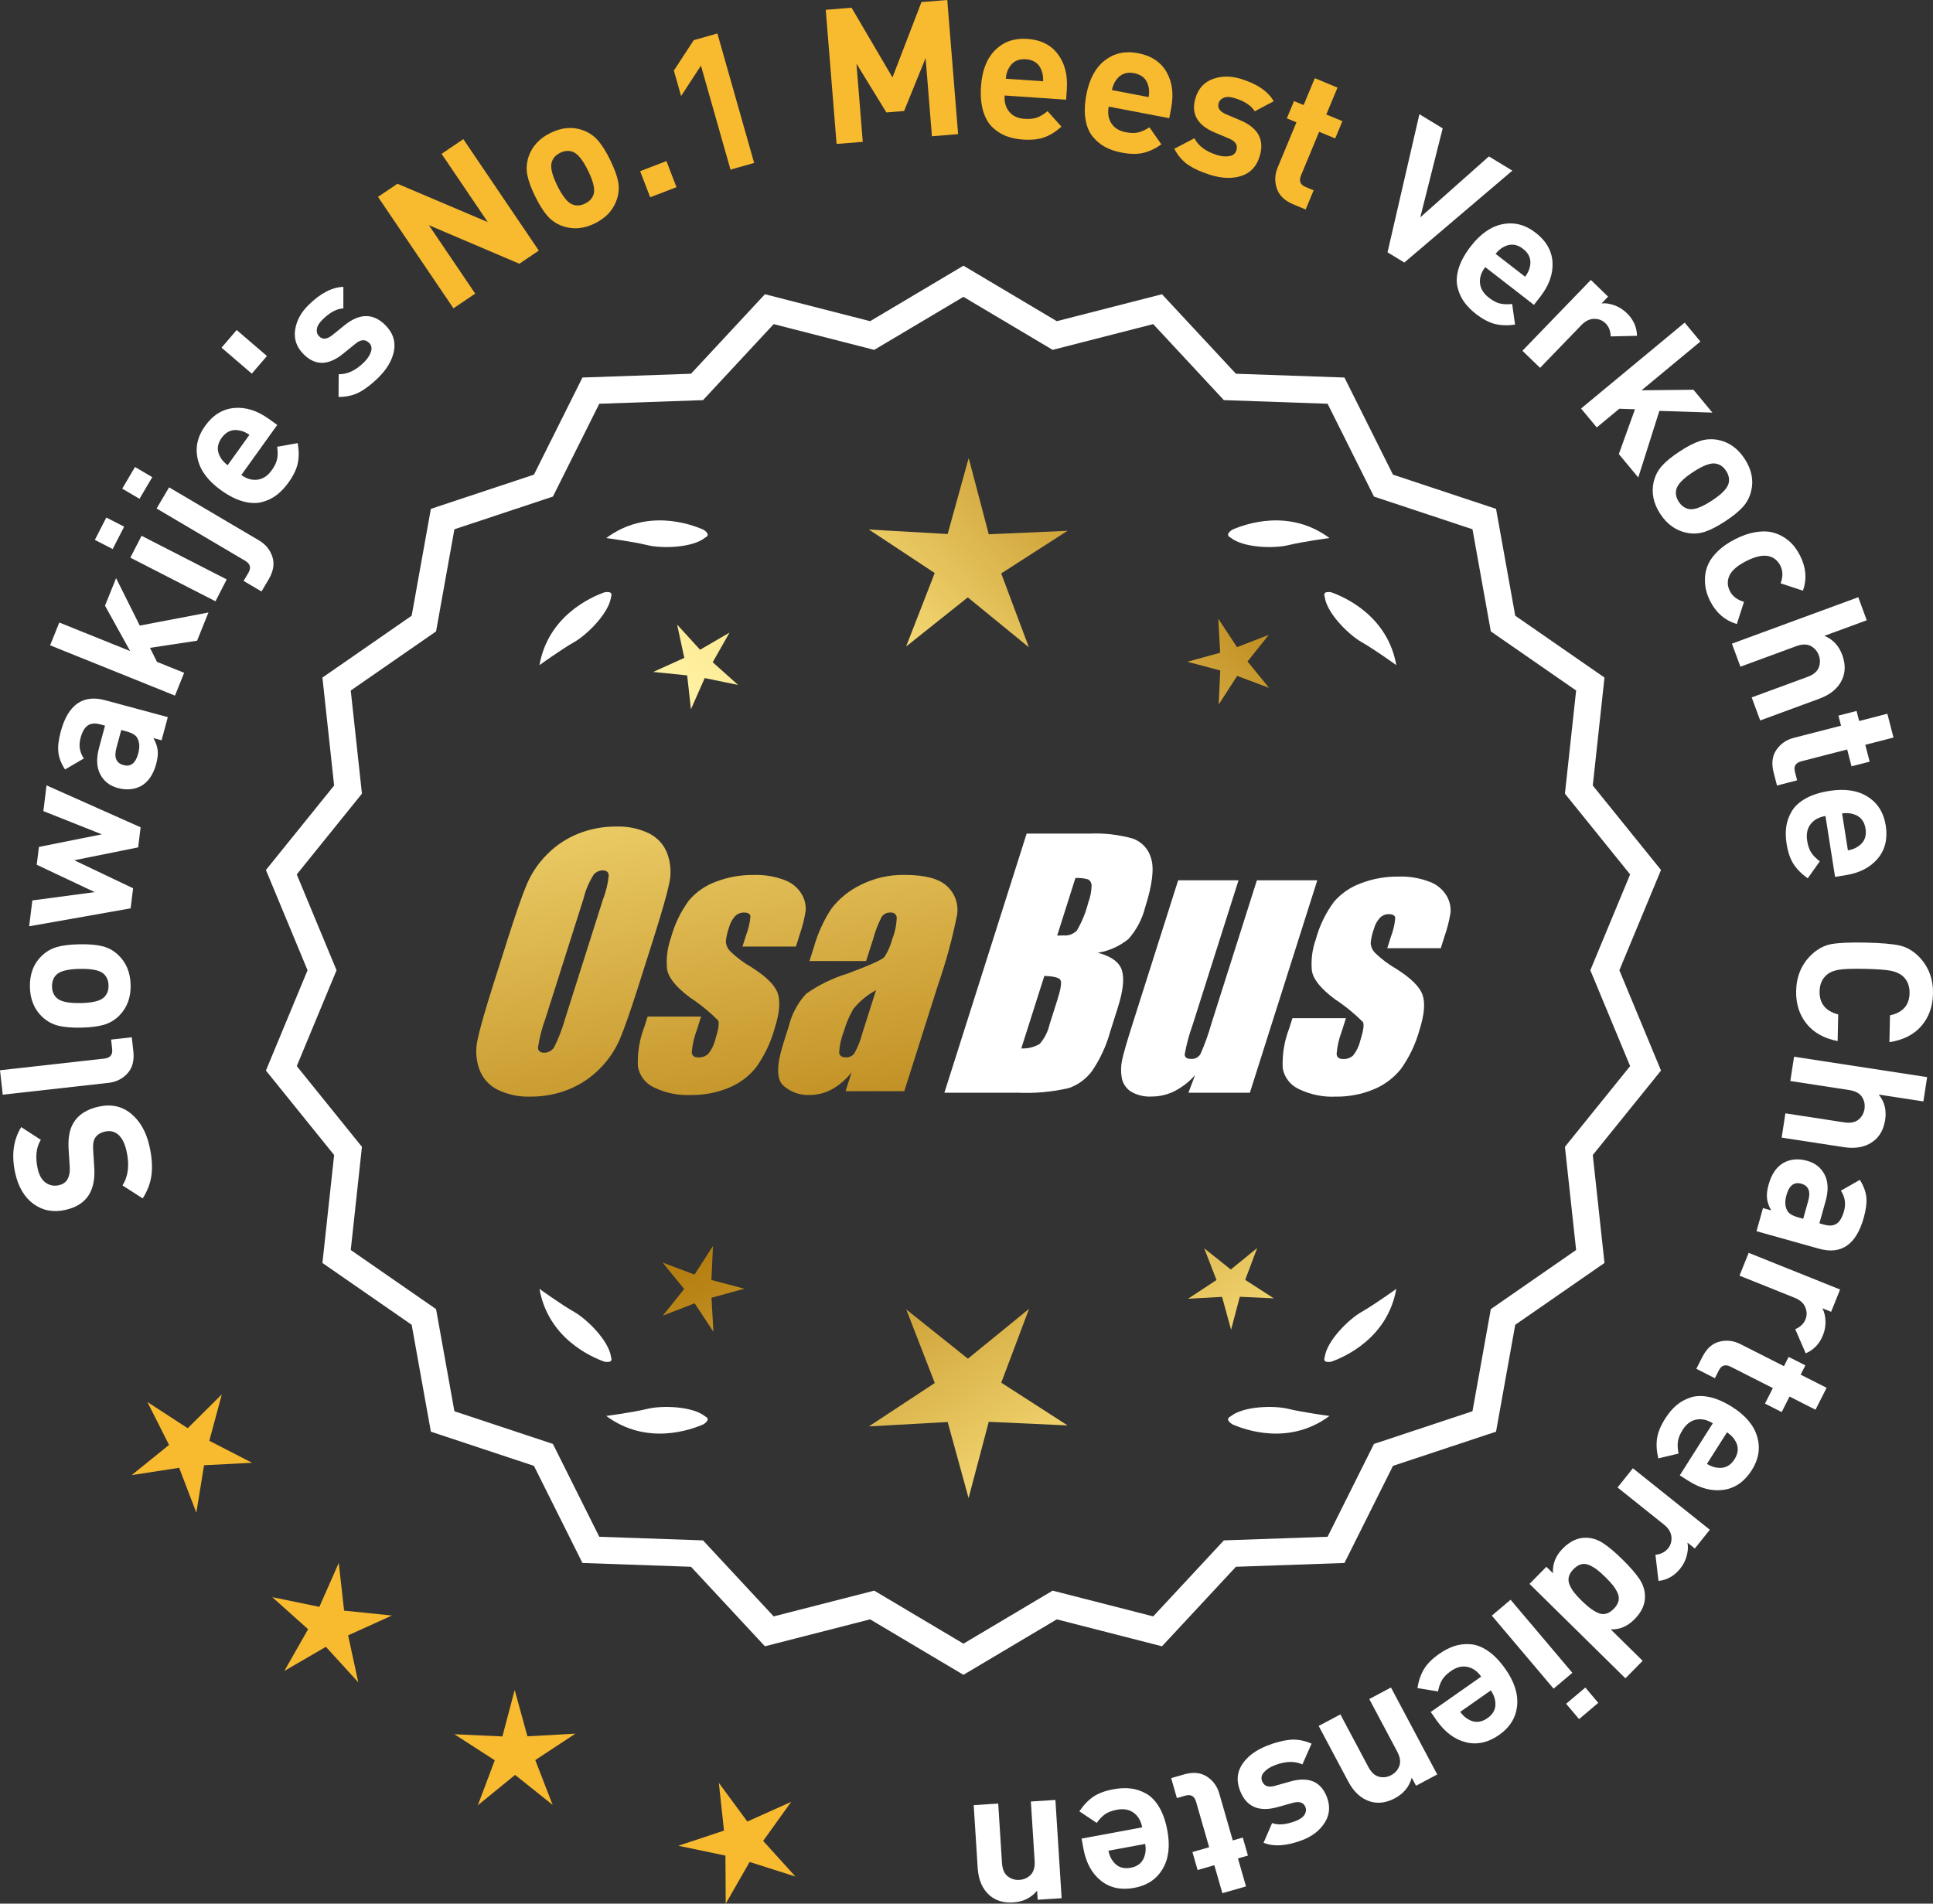 <?xml version="1.0" encoding="UTF-8"?>
<svg id="Layer_2" data-name="Layer 2" xmlns="http://www.w3.org/2000/svg" xmlns:xlink="http://www.w3.org/1999/xlink" viewBox="0 0 173.81 171.207">
  <rect x="0" y="0" width="173.81" height="171.207" fill="#333333" stroke="none"/>
  <defs>
    <style>
      .cls-1 {
        fill: url(#linear-gradient-8);
      }

      .cls-2 {
        fill: url(#linear-gradient-7);
      }

      .cls-3 {
        fill: url(#linear-gradient-5);
      }

      .cls-4 {
        fill: url(#linear-gradient-6);
      }

      .cls-5 {
        fill: url(#linear-gradient-9);
      }

      .cls-6 {
        fill: url(#linear-gradient-4);
      }

      .cls-7 {
        fill: url(#linear-gradient-3);
      }

      .cls-8 {
        fill: url(#linear-gradient-2);
      }

      .cls-9 {
        fill: url(#linear-gradient);
      }

      .cls-10 {
        fill: #f8ba2f;
      }

      .cls-11 {
        fill: #fff;
      }
    </style>
    <linearGradient id="linear-gradient" x1="112.983" y1="196.887" x2="61.558" y2="114.367" gradientUnits="userSpaceOnUse">
      <stop offset="0" stop-color="#f9df7b"/>
      <stop offset=".279" stop-color="#b57e10"/>
      <stop offset=".323" stop-color="#c89d38"/>
      <stop offset=".417" stop-color="#efda86"/>
      <stop offset=".46" stop-color="#fff3a6"/>
      <stop offset=".642" stop-color="#f9df7b"/>
      <stop offset="1" stop-color="#b57e10"/>
    </linearGradient>
    <linearGradient id="linear-gradient-2" x1="126.231" y1="188.631" x2="74.806" y2="106.112" xlink:href="#linear-gradient"/>
    <linearGradient id="linear-gradient-3" x1="147.758" y1="175.216" x2="96.333" y2="92.696" xlink:href="#linear-gradient"/>
    <linearGradient id="linear-gradient-4" x1="47.546" y1="64.836" x2="79.238" y2="235.855" gradientUnits="userSpaceOnUse">
      <stop offset="0" stop-color="#f9df7b"/>
      <stop offset=".279" stop-color="#b57e10"/>
      <stop offset=".284" stop-color="#e5c25b"/>
      <stop offset=".286" stop-color="#f9df7b"/>
      <stop offset=".46" stop-color="#fff3a6"/>
      <stop offset=".642" stop-color="#f9df7b"/>
      <stop offset="1" stop-color="#b57e10"/>
    </linearGradient>
    <linearGradient id="linear-gradient-5" x1="60.054" y1="62.519" x2="91.746" y2="233.537" xlink:href="#linear-gradient-4"/>
    <linearGradient id="linear-gradient-6" x1="72.679" y1="60.179" x2="104.371" y2="231.197" xlink:href="#linear-gradient-4"/>
    <linearGradient id="linear-gradient-7" x1="51.993" y1="114.238" x2="117.769" y2="53.245" xlink:href="#linear-gradient"/>
    <linearGradient id="linear-gradient-8" x1="29.774" y1="90.276" x2="95.55" y2="29.283" xlink:href="#linear-gradient"/>
    <linearGradient id="linear-gradient-9" x1="36.829" y1="97.885" x2="102.606" y2="36.892" xlink:href="#linear-gradient"/>
  </defs>
  <g id="Layer_1-2" data-name="Layer 1">
    <g>
      <g>
        <polygon class="cls-10" points="19.945 125.405 16.876 128.447 13.254 126.09 15.199 129.949 11.838 132.665 16.109 132.008 17.654 136.044 18.348 131.779 22.664 131.556 18.822 129.578 19.945 125.405"/>
        <polygon class="cls-10" points="30.941 144.854 30.461 140.56 28.715 144.513 24.483 143.642 27.703 146.524 25.567 150.28 29.303 148.108 32.215 151.3 31.303 147.076 35.239 145.293 30.941 144.854"/>
        <polygon class="cls-10" points="47.425 156.157 46.279 151.99 45.174 156.168 40.857 155.97 44.488 158.312 42.966 162.357 46.316 159.627 49.692 162.324 48.131 158.295 51.74 155.917 47.425 156.157"/>
        <polygon class="cls-10" points="68.622 165.564 71.14 162.052 67.198 163.821 64.635 160.341 65.1 164.638 60.998 165.999 65.228 166.885 65.256 171.207 67.405 167.458 71.523 168.767 68.622 165.564"/>
      </g>
      <g>
        <path class="cls-11" d="M86.631,150.266l-8.345-4.961-9.405,2.409-6.61-7.111-9.703-.338-4.338-8.685-9.214-3.058-1.716-9.556-7.98-5.53,1.046-9.652-6.098-7.554,3.723-8.967-3.723-8.967,6.098-7.554-1.046-9.652,7.98-5.53,1.716-9.556,9.214-3.058,4.338-8.685,9.703-.338,6.61-7.111,9.405,2.409,8.345-4.961,8.345,4.961,9.405-2.409,6.61,7.111,9.703.338,4.338,8.685,9.214,3.058,1.716,9.556,7.98,5.53-1.046,9.652,6.098,7.554-3.723,8.967,3.723,8.967-6.098,7.554,1.046,9.652-7.98,5.53-1.716,9.556-9.214,3.058-4.338,8.685-9.703.338-6.61,7.111-9.405-2.409-8.345,4.961ZM78.561,143.39l8.07,4.797,8.07-4.797,9.095,2.329,6.392-6.877,9.383-.327,4.195-8.399,8.91-2.957,1.659-9.241,7.716-5.348-1.011-9.334,5.897-7.305-3.6-8.671,3.6-8.671-5.897-7.305,1.011-9.334-7.716-5.348-1.659-9.241-8.91-2.957-4.195-8.399-9.383-.327-6.392-6.877-9.095,2.329-8.07-4.797-8.07,4.797-9.095-2.329-6.392,6.877-9.383.327-4.195,8.399-8.91,2.957-1.659,9.241-7.716,5.348,1.011,9.334-5.897,7.305,3.6,8.671-3.6,8.671,5.897,7.305-1.011,9.334,7.716,5.348,1.659,9.241,8.91,2.957,4.195,8.399,9.383.327,6.392,6.877,9.095-2.329Z"/>
        <path class="cls-11" d="M86.631,150.627l-.159-.094-8.234-4.896-9.459,2.423-6.647-7.151-9.759-.341-4.363-8.735-9.268-3.075-1.726-9.611-8.025-5.562,1.052-9.707-6.133-7.598,3.744-9.019-3.744-9.018,6.133-7.598-1.052-9.708,8.025-5.562,1.726-9.611,9.268-3.076,4.363-8.735,9.759-.34,6.647-7.151,9.459,2.423,8.394-4.99.159.094,8.233,4.896,9.459-2.423,6.648,7.151,9.758.34,4.364,8.735,9.267,3.076,1.726,9.611,8.025,5.562-1.052,9.708,6.134,7.598-3.744,9.018,3.744,9.019-6.134,7.598,1.052,9.707-8.025,5.562-1.726,9.611-9.267,3.075-4.364,8.735-9.758.341-6.648,7.151-9.459-2.423-8.393,4.989ZM78.333,144.972l.111.065,8.187,4.867,8.297-4.933,9.352,2.396,6.572-7.071.129-.004,9.518-.333,4.313-8.636.123-.04,9.038-3,1.706-9.5,7.934-5.5-1.04-9.596,6.063-7.512-3.701-8.915,3.701-8.914-6.063-7.512,1.04-9.597-7.934-5.499-1.706-9.5-9.161-3.041-4.313-8.636-9.646-.336-6.572-7.071-9.352,2.396-.111-.065-8.186-4.868-8.298,4.934-9.352-2.396-6.571,7.071-.129.004-9.519.332-4.312,8.636-.123.04-9.039,3.001-1.706,9.5-7.934,5.499,1.04,9.597-6.062,7.512,3.701,8.914-3.701,8.915,6.062,7.512-1.04,9.596,7.934,5.5,1.706,9.5,9.162,3.04,4.312,8.636,9.647.337,6.571,7.071,9.352-2.396ZM86.631,148.548l-8.118-4.825-9.148,2.343-6.43-6.916-9.438-.329-4.221-8.449-8.963-2.975-1.669-9.296-7.763-5.38,1.018-9.39-5.932-7.348,3.621-8.723-3.621-8.723,5.932-7.348-1.018-9.39,7.763-5.379,1.669-9.296,8.963-2.976,4.221-8.448,9.438-.329,6.43-6.917,9.148,2.344,8.118-4.826,8.118,4.826,9.148-2.344,6.43,6.917,9.438.329,4.221,8.448,8.964,2.976,1.669,9.296,7.762,5.379-1.018,9.39,5.933,7.348-3.621,8.723,3.621,8.723-5.933,7.348,1.018,9.39-7.762,5.38-1.669,9.296-8.964,2.975-4.221,8.449-9.438.329-6.43,6.916-9.148-2.343-8.118,4.825ZM78.608,143.057l.111.065,7.911,4.703,8.022-4.769,9.041,2.315,6.354-6.836.129-.004,9.197-.321,4.17-8.35.123-.04,8.735-2.899,1.649-9.185,7.67-5.317-1.006-9.278,5.862-7.262-3.578-8.619,3.578-8.619-5.862-7.262,1.006-9.278-7.67-5.316-1.649-9.185-8.858-2.94-4.17-8.349-9.326-.325-6.354-6.837-9.041,2.316-.111-.065-7.911-4.704-8.022,4.77-9.041-2.316-6.354,6.837-.129.004-9.198.321-4.17,8.349-.123.04-8.734,2.9-1.649,9.185-7.671,5.316,1.006,9.278-5.861,7.262,3.578,8.619-3.578,8.619,5.861,7.262-1.006,9.278,7.671,5.317,1.649,9.185,8.857,2.939,4.17,8.35,9.327.325,6.354,6.836,9.041-2.315Z"/>
      </g>
      <g>
        <polygon class="cls-9" points="63.969 115.117 64.109 112.056 62.449 114.631 59.581 113.551 61.517 115.927 59.604 118.32 62.461 117.213 64.147 119.772 63.977 116.713 66.931 115.9 63.969 115.117"/>
        <polygon class="cls-8" points="92.53 117.712 87.031 122.194 81.489 117.766 84.052 124.381 78.128 128.283 85.211 127.89 87.092 134.73 88.907 127.872 95.993 128.196 90.031 124.352 92.53 117.712"/>
        <polygon class="cls-7" points="111.965 115.106 113.045 112.239 110.669 114.175 108.276 112.262 109.383 115.119 106.824 116.805 109.883 116.635 110.696 119.589 111.48 116.627 114.54 116.767 111.965 115.106"/>
      </g>
      <g>
        <path class="cls-11" d="M110.639,127.391c-.114.057-.184.124-.207.201-.001.001-.002.002-.003.003.001 0.0.001 0.0.002.001-.036.131.066.291.35.488,1.179.524,5.149,1.947,8.764-.74,0,0-2.348-.308-3.726-.643-1.249-.304-4.027-.256-5.179.691Z"/>
        <path class="cls-11" d="M119.099,122.353c0.0.001-0.0.003,0,.004.001-0.0.001-0.0.002-.001.063.12.248.166.589.115,1.217-.428,5.08-2.121,5.862-6.557,0,0-1.918,1.389-3.15,2.091-1.117.637-3.103,2.579-3.29,4.059-.043.12-.049.217-.013.288Z"/>
      </g>
      <g>
        <path class="cls-11" d="M63.419,127.391c.114.057.184.124.207.201.001.001.002.002.003.003-.001 0-.001 0-.002.001.036.131-.066.291-.35.488-1.179.524-5.149,1.947-8.764-.74,0,0,2.348-.308,3.726-.643,1.249-.304,4.027-.256,5.179.691Z"/>
        <path class="cls-11" d="M54.96,122.353c-0.0.001 0.0.003,0,.004-.001-0-.001-0-.002-.001-.063.12-.248.166-.589.115-1.217-.428-5.08-2.121-5.862-6.557,0,0,1.918,1.389,3.15,2.091,1.117.637,3.103,2.579,3.29,4.059.043.12.049.217.013.288Z"/>
      </g>
      <g>
        <path class="cls-11" d="M63.419,48.343c.114-.057.184-.124.207-.201.001-.001.002-.002.003-.003-.001-0-.001-0-.002-.001.036-.131-.066-.291-.35-.488-1.179-.524-5.149-1.947-8.764.74,0,0,2.348.308,3.726.643,1.249.304,4.027.256,5.179-.691Z"/>
        <path class="cls-11" d="M54.96,53.382c-0-.001 0-.003,0-.004-.001 0-.001 0-.002.001-.063-.12-.248-.166-.589-.115-1.217.428-5.08,2.121-5.862,6.557,0,0,1.918-1.389,3.15-2.091,1.117-.637,3.103-2.579,3.29-4.059.043-.12.049-.217.013-.288Z"/>
      </g>
      <g>
        <path class="cls-11" d="M110.639,48.343c-.114-.057-.184-.124-.207-.201-.001-.001-.002-.002-.003-.003.001-0.0.001-0.0.002-.001-.036-.131.066-.291.35-.488,1.179-.524,5.149-1.947,8.764.74,0,0-2.348.308-3.726.643-1.249.304-4.027.256-5.179-.691Z"/>
        <path class="cls-11" d="M119.099,53.382c0-.001-0-.003,0-.004.001 0.0.001 0.0.002.001.063-.12.248-.166.589-.115,1.217.428,5.08,2.121,5.862,6.557,0,0-1.918-1.389-3.15-2.091-1.117-.637-3.103-2.579-3.29-4.059-.043-.12-.049-.217-.013-.288Z"/>
      </g>
      <g id="Group_4" data-name="Group 4">
        <g id="Group_1" data-name="Group 1">
          <path id="Path_1" data-name="Path 1" class="cls-6" d="M57.472,88.474c-.743,2.341-1.321,3.999-1.734,4.975-.429.998-1.045,1.904-1.814,2.67-.793.803-1.741,1.435-2.787,1.858-1.09.438-2.256.658-3.431.648-1.017.039-2.027-.171-2.945-.611-.769-.376-1.363-1.035-1.657-1.839-.308-.854-.365-1.778-.165-2.663.198-.958.677-2.638,1.438-5.039l1.265-3.987c.743-2.341,1.321-3.999,1.734-4.975.429-.998,1.045-1.904,1.814-2.67.793-.803,1.741-1.435,2.787-1.858,1.091-.437,2.256-.656,3.431-.646,1.017-.039,2.027.171,2.945.611.768.377,1.362,1.036,1.657,1.84.308.854.365,1.778.165,2.663-.198.958-.677,2.637-1.438,5.037l-1.266,3.986ZM54.246,80.816c.255-.669.42-1.369.49-2.082-.014-.303-.197-.454-.548-.454-.305.003-.593.136-.794.366-.426.665-.737,1.397-.922,2.166l-3.456,10.883c-.3.811-.515,1.65-.64,2.506,0,.319.194.476.565.476.383-.001.734-.212.915-.548.408-.836.739-1.708.988-2.604l3.398-10.71.003.003Z"/>
          <path id="Path_2" data-name="Path 2" class="cls-3" d="M71.569,85.132h-4.81l.329-1.035c.208-.538.339-1.102.391-1.676-.018-.234-.216-.351-.592-.351-.295-.003-.578.115-.785.325-.254.277-.438.611-.538.973-.15.416-.25.849-.298,1.289.015.339.158.661.399.9.569.552,1.206,1.031,1.894,1.425,1.317.827,2.106,1.604,2.367,2.33.259.728.172,1.789-.271,3.182-.35,1.263-.919,2.454-1.683,3.518-.654.81-1.504,1.439-2.469,1.829-1.077.439-2.23.656-3.393.64-1.148.051-2.29-.186-3.322-.691-.755-.353-1.289-1.052-1.43-1.873-.055-1.217.143-2.433.582-3.57l.293-.922h4.808l-.384,1.21c-.246.642-.398,1.316-.454,2.001.022.307.216.461.574.461.33.02.655-.092.903-.311.308-.381.527-.826.64-1.302.289-.911.373-1.482.251-1.712-.764-.766-1.605-1.451-2.509-2.045-1.291-.958-1.987-1.829-2.088-2.612-.083-.943.039-1.893.359-2.784.329-1.218.883-2.363,1.634-3.376.659-.761,1.503-1.338,2.45-1.676,1.062-.401,2.19-.6,3.325-.589.978-.037,1.953.127,2.864.483.631.24,1.16.689,1.498,1.273.258.444.376.955.34,1.467-.114.719-.291,1.427-.53,2.114l-.348,1.111v-.008Z"/>
          <path id="Path_3" data-name="Path 3" class="cls-4" d="M77.88,86.431h-5.095l.406-1.28c.343-1.213.869-2.366,1.559-3.42.686-.899,1.573-1.626,2.59-2.122,1.245-.636,2.629-.953,4.027-.922,1.836,0,3.11.347,3.822,1.042.696.657,1.021,1.616.867,2.561-.422,2.122-.99,4.212-1.701,6.255l-3.043,9.588h-5.279l.542-1.701c-.481.626-1.083,1.149-1.771,1.536-.626.339-1.326.515-2.038.512-.862.033-1.703-.275-2.341-.856-.611-.57-.611-1.82,0-3.75l.498-1.571c.264-1.09.8-2.096,1.558-2.923,1.131-.798,2.383-1.411,3.707-1.814,2.019-.75,3.134-1.252,3.343-1.508.313-.488.546-1.023.691-1.584.247-.621.386-1.28.41-1.948-.017-.269-.248-.473-.517-.457-.011.001-.021.002-.032.003-.317-.024-.622.121-.805.381-.322.631-.577,1.295-.761,1.979l-.638,1.997ZM78.771,89.05c-.793.427-1.493,1.009-2.056,1.712-.356.627-.637,1.293-.838,1.986-.24.612-.383,1.257-.424,1.913.033.285.223.432.582.432.297.022.586-.104.772-.337.316-.559.557-1.156.717-1.778l1.247-3.928Z"/>
        </g>
        <g id="Group_3" data-name="Group 3">
          <path id="Path_7" data-name="Path 7" class="cls-11" d="M92.307,74.97h5.641c1.319-.059,2.639.092,3.91.446.817.29,1.437.967,1.654,1.807.278.907.098,2.367-.542,4.379-.264,1.057-.78,2.035-1.503,2.849-.794.644-1.742,1.07-2.751,1.236,1.207.319,1.928.841,2.162,1.576s.11,1.862-.373,3.376l-.684,2.162c-.345,1.246-.89,2.429-1.613,3.501-.526.72-1.258,1.262-2.1,1.554-1.523.352-3.088.492-4.649.417h-6.541l7.396-23.304h-.007ZM93.905,87.768l-2.073,6.522c.579.032,1.154-.108,1.654-.402.44-.507.747-1.115.893-1.771l.691-2.173c.318-.999.411-1.603.278-1.814-.132-.212-.611-.329-1.445-.359l.003-.004ZM96.7,78.96l-1.642,5.183c.245-.011.435-.014.57-.014.446.042.887-.119,1.2-.44.459-.785.804-1.631,1.024-2.513.188-.49.289-1.008.3-1.532.004-.229-.116-.442-.314-.556-.368-.102-.75-.144-1.131-.126l-.007-.002Z"/>
          <path id="Path_8" data-name="Path 8" class="cls-11" d="M118.447,79.173l-6.061,19.1h-5.523l.596-1.588c-.519.596-1.147,1.088-1.851,1.449-.638.318-1.342.484-2.056.483-.66.041-1.318-.12-1.885-.461-.422-.281-.712-.723-.801-1.222-.094-.527-.084-1.068.03-1.591.114-.552.428-1.65.951-3.288l4.09-12.884h5.428l-4.126,12.997c-.313.861-.551,1.747-.713,2.648,0,.278.183.417.56.417.344.031.676-.137.856-.432.396-.901.729-1.829.995-2.776l4.079-12.854h5.428l.003.003Z"/>
          <path id="Path_9" data-name="Path 9" class="cls-11" d="M129.548,85.278h-4.81l.329-1.035c.208-.538.339-1.102.391-1.676-.018-.234-.216-.351-.592-.351-.295-.003-.578.115-.784.325-.254.277-.438.611-.538.973-.15.416-.249.848-.297,1.287.015.339.158.661.399.9.569.553,1.205,1.032,1.893,1.426,1.317.827,2.106,1.604,2.367,2.33.259.728.172,1.789-.271,3.182-.35,1.263-.919,2.454-1.683,3.518-.654.809-1.504,1.439-2.469,1.829-1.077.439-2.23.656-3.393.64-1.148.051-2.29-.186-3.322-.691-.755-.353-1.289-1.052-1.43-1.873-.055-1.217.143-2.433.582-3.57l.293-.922h4.81l-.384,1.211c-.246.642-.398,1.316-.454,2.001.022.307.216.461.574.461.33.02.655-.092.903-.311.308-.381.527-.826.64-1.302.289-.911.373-1.482.251-1.712-.764-.766-1.605-1.451-2.509-2.045-1.291-.958-1.987-1.829-2.088-2.612-.083-.943.039-1.893.359-2.784.329-1.218.883-2.363,1.634-3.376.659-.761,1.503-1.338,2.45-1.676,1.062-.401,2.19-.6,3.325-.589.978-.037,1.953.127,2.864.483.632.239,1.163.689,1.503,1.273.258.444.376.955.34,1.467-.114.719-.291,1.427-.53,2.114l-.351,1.108-.004-.005Z"/>
        </g>
      </g>
      <g>
        <path class="cls-11" d="M8.899,99.52c1.118-.244,2.087-.027,2.902.652.816.68,1.365,1.662,1.646,2.945.206.941.266,1.781.178,2.52-.088.739-.352,1.452-.793,2.141l-1.821-1.167c.519-.81.644-1.829.373-3.058-.15-.687-.392-1.182-.726-1.486-.333-.304-.737-.403-1.215-.299-.408.09-.709.283-.899.58-.152.254-.208.638-.164,1.15l.093,1.459c.074,1.027-.085,1.863-.479,2.506-.429.686-1.143,1.138-2.139,1.356-1.073.235-2.021.055-2.843-.543-.82-.597-1.369-1.527-1.647-2.789-.349-1.594-.168-2.968.542-4.121l1.765,1.145c-.421.673-.515,1.54-.282,2.603.129.587.368,1.004.718,1.252.351.248.742.325,1.174.23.354-.077.612-.25.773-.518.178-.306.249-.698.212-1.178l-.093-1.459c-.076-1.039.067-1.859.435-2.462.431-.732,1.195-1.22,2.29-1.46Z"/>
        <path class="cls-11" d="M11.849,93.287l.14,1.25c.095.845-.082,1.512-.529,2.001s-1.013.771-1.7.849l-9.513,1.063-.246-2.196,9.377-1.049c.531-.059.767-.348.708-.866l-.096-.844,1.859-.208Z"/>
        <path class="cls-11" d="M7.139,84.925c.851-.016,1.539.042,2.068.174.53.132.997.387,1.4.764.739.689,1.118,1.601,1.14,2.733.021,1.122-.324,2.041-1.036,2.757-.4.394-.862.665-1.387.817-.524.151-1.206.234-2.044.251-.839.016-1.521-.042-2.044-.174-.524-.132-.994-.387-1.409-.765-.738-.688-1.117-1.594-1.139-2.716-.022-1.155.323-2.08,1.036-2.774.4-.393.859-.664,1.378-.816.519-.151,1.197-.235,2.036-.251ZM7.181,87.135c-1.099.021-1.811.204-2.133.551-.256.265-.38.613-.371,1.043.007.42.145.758.41,1.013.334.334,1.052.49,2.151.47,1.111-.021,1.827-.204,2.148-.551.257-.266.381-.607.372-1.027-.008-.43-.145-.773-.41-1.029-.335-.334-1.059-.49-2.168-.469Z"/>
        <path class="cls-11" d="M4.186,70.635l8.459,3.769-.224,1.806-5.744,1.157,5.291,2.521-.223,1.805-9.124,1.614.287-2.328,5.607-.746-5.212-2.46.198-1.603,5.655-1.134-5.257-2.089.285-2.312Z"/>
        <path class="cls-11" d="M15.09,64.496l-.563,2.084-.738-.199c.217.375.345.735.387,1.082.042.346-.002.759-.132,1.24-.258.952-.706,1.612-1.345,1.979-.619.337-1.323.399-2.111.188-.722-.195-1.247-.606-1.576-1.235s-.364-1.425-.104-2.388l.535-1.986-.427-.115c-.47-.127-.846-.093-1.127.101-.281.194-.497.57-.647,1.129-.18.667-.081,1.28.295,1.84l-1.691.987c-.348-.54-.547-1.06-.6-1.562-.053-.501.018-1.113.213-1.835.654-2.429,1.989-3.372,4.003-2.829l5.63,1.52ZM11.362,65.779l-.46-.124-.438,1.625c-.227.843-.012,1.353.645,1.529.646.174,1.085-.171,1.317-1.035.151-.559.128-1.017-.068-1.375-.128-.269-.459-.476-.995-.62Z"/>
        <path class="cls-11" d="M18.743,55.085l-1.021,2.538-4.235.641.628,1.261,2.444.985-.826,2.05-11.227-4.523.826-2.05,6.369,2.566-2.259-4.081.997-2.476,2.13,4.267,6.174-1.178Z"/>
        <path class="cls-11" d="M11.163,47.366l-1.031,2.012-1.604-.821,1.031-2.013,1.604.822ZM20.384,52.111l-1.008,1.967-7.656-3.924,1.009-1.967,7.655,3.924Z"/>
        <path class="cls-11" d="M13.691,42.915l-1.148,1.947-1.552-.917,1.149-1.946,1.551.916ZM23.286,48.6c.595.352.997.842,1.205,1.471.207.629.095,1.31-.337,2.042l-.64,1.083-1.61-.95.432-.732c.265-.448.169-.809-.29-1.079l-7.965-4.702,1.124-1.903,8.081,4.771Z"/>
        <path class="cls-11" d="M24.928,38.219l-3.23,4.503c.479.343.964.482,1.457.418.493-.065.918-.346,1.274-.843.265-.369.428-.708.49-1.02.062-.311.063-.676.002-1.097l1.847-.328c.119.671.121,1.276.007,1.814s-.393,1.116-.836,1.733c-.331.461-.688.836-1.069,1.126-.383.29-.824.501-1.321.632-.499.131-1.063.109-1.691-.063-.63-.172-1.294-.51-1.994-1.012-1.152-.825-1.848-1.757-2.086-2.794-.24-1.036-.02-2.029.661-2.978.707-.985,1.579-1.524,2.615-1.618,1.036-.093,2.075.233,3.115.98l.76.545ZM22.43,39.104c-.319-.216-.618-.345-.892-.39-.657-.136-1.192.087-1.609.667-.416.58-.454,1.159-.115,1.736.13.247.348.487.654.722l1.962-2.735Z"/>
        <path class="cls-11" d="M24.002,32.018l-1.362,1.586-2.721-2.337,1.362-1.586,2.721,2.337Z"/>
        <path class="cls-11" d="M34.67,29.264c.66.67.913,1.427.759,2.271-.153.844-.623,1.652-1.405,2.424-.582.573-1.142,1.006-1.681,1.299s-1.173.44-1.902.443l.015-2.044c.776.014,1.533-.342,2.267-1.065.307-.303.517-.615.627-.939s.058-.595-.156-.812c-.343-.347-.756-.321-1.239.075l-1.112.905c-1.331,1.073-2.517,1.081-3.558.023-.622-.63-.871-1.354-.748-2.176.121-.82.521-1.564,1.199-2.232,1.072-1.059,2.119-1.604,3.137-1.637l-.001,1.936c-.594.027-1.222.367-1.883,1.02-.299.295-.465.574-.5.839-.033.264.033.48.201.649.31.315.706.282,1.19-.099l1.088-.882c1.37-1.112,2.604-1.112,3.703.002Z"/>
        <path class="cls-10" d="M48.447,22.537l-1.747,1.182-8.134-3.465,4.164,6.152-1.957,1.324-6.784-10.023,1.746-1.182,8.125,3.451-4.155-6.139,1.955-1.324,6.787,10.023Z"/>
        <path class="cls-10" d="M54.854,14.361c.376.762.615,1.411.722,1.946.105.536.072,1.066-.098,1.593-.31.961-.974,1.691-1.99,2.192-1.007.495-1.985.573-2.936.233-.526-.196-.969-.499-1.328-.909-.361-.41-.726-.991-1.097-1.744-.37-.752-.607-1.394-.71-1.924-.104-.53-.072-1.063.093-1.6.31-.961.968-1.689,1.975-2.186,1.038-.511,2.021-.591,2.952-.24.525.195.966.496,1.324.901.357.404.721.983,1.093,1.736ZM52.871,15.337c-.487-.985-.955-1.551-1.404-1.696-.35-.118-.717-.082-1.104.107-.376.186-.624.453-.742.802-.16.445.004,1.161.489,2.147.49.996.961,1.566,1.411,1.711.349.119.711.086,1.088-.1.386-.19.639-.46.757-.81.16-.444-.005-1.165-.495-2.162Z"/>
        <path class="cls-10" d="M60.827,16.834l-2.364.909-.903-2.349,2.366-.908.901,2.348Z"/>
        <path class="cls-10" d="M67.81,14.653l-2.126.604-2.656-9.354-1.786,2.733-.649-2.289,1.785-2.734,2.127-.604,3.306,11.644Z"/>
        <path class="cls-10" d="M86.151,12.064l-2.355.19-.568-7.032-1.934,4.762-1.594.128-2.69-4.388.567,7.033-2.354.189-.974-12.064,2.321-.188,3.678,6.27,2.607-6.777,2.321-.188.975,12.064Z"/>
        <path class="cls-10" d="M95.862,8.965l-5.529-.376c-.04.588.099,1.074.412,1.459.314.386.777.599,1.388.64.452.031.826-.009,1.124-.119s.609-.303.934-.576l1.252,1.397c-.508.454-1.021.774-1.54.96-.519.187-1.156.254-1.913.203-.565-.039-1.072-.145-1.521-.316-.448-.173-.858-.437-1.232-.791-.374-.355-.652-.846-.838-1.472-.184-.626-.247-1.368-.188-2.228.096-1.414.521-2.495,1.277-3.244.755-.75,1.714-1.085,2.878-1.006,1.211.082,2.128.539,2.753,1.371.626.832.895,1.887.808,3.165l-.063.933ZM93.794,7.308c.015-.385-.032-.706-.139-.964-.229-.629-.701-.968-1.414-1.016-.712-.049-1.225.223-1.538.815-.141.24-.229.552-.268.936l3.358.229Z"/>
        <path class="cls-10" d="M105.138,10.628l-5.443-1.038c-.112.579-.033,1.079.232,1.498.267.421.7.688,1.302.803.444.084.822.09,1.13.016.309-.073.64-.227.995-.459l1.075,1.537c-.559.391-1.107.646-1.644.769-.537.123-1.179.113-1.924-.029-.557-.105-1.047-.271-1.472-.496-.425-.226-.801-.536-1.129-.934s-.547-.918-.654-1.562-.081-1.389.08-2.234c.266-1.392.817-2.414,1.657-3.067.841-.653,1.834-.871,2.979-.652,1.191.228,2.048.792,2.568,1.692.52.901.661,1.98.42,3.238l-.174.919ZM103.283,8.734c.062-.381.054-.705-.022-.974-.152-.652-.579-1.045-1.281-1.179-.701-.134-1.242.074-1.624.625-.17.222-.296.521-.379.896l3.307.631Z"/>
        <path class="cls-10" d="M113.257,14.088c-.28.897-.83,1.477-1.647,1.738-.817.26-1.752.227-2.801-.102-.778-.243-1.425-.534-1.937-.872-.511-.338-.939-.828-1.285-1.471l1.811-.948c.354.692,1.022,1.192,2.007,1.5.411.129.785.166,1.123.111s.553-.229.644-.521c.146-.465-.071-.817-.648-1.058l-1.322-.557c-1.572-.669-2.137-1.712-1.694-3.129.264-.844.787-1.404,1.568-1.684.781-.277,1.627-.274,2.536.01,1.438.449,2.411,1.116,2.918,1.999l-1.709.908c-.303-.51-.898-.904-1.785-1.182-.4-.125-.725-.141-.974-.046-.249.094-.41.255-.479.482-.133.421.083.756.646,1.004l1.29.545c1.627.687,2.206,1.776,1.739,3.27Z"/>
        <path class="cls-10" d="M117.401,18.84l-1.114-.463c-.774-.322-1.268-.797-1.478-1.425-.213-.628-.187-1.261.079-1.899l1.684-4.05-.863-.359.646-1.554.863.358,1.005-2.417,2.041.848-1.006,2.418,1.445.6-.646,1.555-1.443-.601-1.631,3.925c-.205.492-.072.836.399,1.031l.737.307-.718,1.727Z"/>
        <path class="cls-11" d="M135.986,15.345l-9.711,8.265-1.512-.918,2.866-12.42,2.093,1.271-2.015,8.004,6.171-5.48,2.107,1.279Z"/>
        <path class="cls-11" d="M137.929,27.419l-4.38-3.396c-.36.466-.519.947-.472,1.441.047.495.312.93.795,1.305.358.277.692.454,1.001.527.308.074.674.089,1.096.043l.259,1.857c-.674.094-1.278.073-1.813-.061-.533-.135-1.101-.435-1.701-.899-.447-.347-.809-.718-1.085-1.11-.276-.394-.471-.841-.582-1.344-.113-.503-.07-1.065.124-1.688.196-.622.558-1.273,1.086-1.955.868-1.119,1.823-1.78,2.869-1.981,1.044-.201,2.029.056,2.951.771.958.742,1.466,1.634,1.521,2.673s-.311,2.064-1.095,3.077l-.573.739ZM137.137,24.89c.226-.312.367-.604.421-.877.16-.65-.042-1.194-.607-1.632-.562-.438-1.14-.498-1.73-.181-.251.121-.5.33-.743.628l2.66,2.062Z"/>
        <path class="cls-11" d="M147.195,30.202l-2.368.054c-.009-.497-.168-.896-.478-1.194-.269-.26-.605-.389-1.01-.386-.405.004-.789.192-1.151.567l-3.708,3.839-1.589-1.535,6.152-6.37,1.553,1.5-.59.611c.352-.038.735.018,1.15.166.415.149.785.382,1.112.696.603.583.911,1.267.926,2.052Z"/>
        <path class="cls-11" d="M147.308,42.943l-1.747-2.106,1.451-4.03-1.408-.047-2.028,1.682-1.411-1.701,9.318-7.726,1.411,1.701-5.289,4.384,4.666-.047,1.704,2.055-4.768-.156-1.899,5.992Z"/>
        <path class="cls-11" d="M155.142,46.871c-.711.467-1.327.784-1.846.955-.519.17-1.048.203-1.592.098-.992-.189-1.799-.759-2.419-1.707-.615-.938-.812-1.9-.59-2.886.13-.546.376-1.022.738-1.43.365-.407.896-.841,1.598-1.3.702-.46,1.31-.773,1.823-.941.513-.167,1.047-.201,1.6-.103.991.19,1.794.755,2.41,1.692.634.968.833,1.934.6,2.9-.131.546-.375,1.021-.732,1.425-.358.404-.89.837-1.59,1.296ZM153.929,45.023c.92-.603,1.424-1.137,1.514-1.602.074-.36-.006-.721-.242-1.081-.229-.351-.525-.563-.887-.639-.461-.104-1.151.145-2.07.747-.929.609-1.438,1.146-1.526,1.61-.075.36.002.717.231,1.067.236.36.534.578.896.653.46.104,1.155-.148,2.084-.757Z"/>
        <path class="cls-11" d="M156.169,56.127c-1.065-.325-1.863-1.014-2.396-2.066-.169-.334-.295-.677-.378-1.028-.081-.353-.109-.734-.084-1.147.026-.413.13-.812.311-1.195.181-.383.475-.77.882-1.159.406-.389.918-.739,1.535-1.052.616-.312,1.202-.516,1.758-.611.555-.096,1.037-.102,1.447-.018.411.085.794.238,1.146.46.354.222.645.471.874.749.229.277.427.583.597.917.536,1.062.622,2.111.256,3.146l-2.01-.661c.221-.594.214-1.123-.021-1.589-.235-.465-.597-.753-1.083-.862-.513-.109-1.169.038-1.968.441-.81.409-1.322.852-1.538,1.33-.201.456-.184.918.052,1.383.234.465.656.785,1.266.961l-.646,2.002Z"/>
        <path class="cls-11" d="M158.272,64.796l-.765-2.074,5.027-1.848c.521-.192.854-.468.999-.829.145-.361.148-.729.013-1.101-.142-.383-.384-.665-.729-.847-.345-.181-.777-.176-1.298.016l-5.026,1.848-.764-2.073,11.361-4.178.763,2.074-3.813,1.402c.766.31,1.302.88,1.607,1.709.301.819.296,1.563-.014,2.233-.356.771-1.039,1.342-2.05,1.713l-5.312,1.954Z"/>
        <path class="cls-11" d="M159.782,70.646l-.301-1.169c-.209-.812-.127-1.491.247-2.038s.896-.907,1.565-1.08l4.248-1.094-.233-.905,1.63-.42.233.905,2.535-.653.551,2.14-2.535.653.391,1.515-1.63.42-.391-1.515-4.115,1.061c-.517.133-.71.446-.583.94l.199.773-1.812.467Z"/>
        <path class="cls-11" d="M165.004,78.865l-.863-5.475c-.582.092-1.026.334-1.331.727-.307.392-.41.891-.315,1.494.071.448.193.805.367,1.07.174.265.43.525.769.782l-1.084,1.53c-.556-.395-.981-.823-1.278-1.287s-.504-1.07-.623-1.82c-.088-.561-.098-1.078-.03-1.553.069-.476.234-.936.497-1.378.264-.443.68-.824,1.248-1.144.569-.319,1.28-.546,2.131-.68,1.399-.221,2.548-.047,3.447.523.898.569,1.438,1.431,1.621,2.584.188,1.197-.054,2.193-.726,2.988-.672.794-1.641,1.291-2.905,1.49l-.924.146ZM166.16,76.479c.379-.071.681-.188.907-.35.562-.364.788-.898.677-1.604-.11-.705-.49-1.145-1.136-1.317-.268-.085-.591-.103-.973-.054l.524,3.325Z"/>
        <path class="cls-11" d="M165.234,93.63c-1.229-.242-2.166-.766-2.805-1.573-.643-.807-.95-1.788-.925-2.943.026-1.292.474-2.365,1.342-3.22.567-.544,1.184-.874,1.851-.99.664-.116,1.684-.159,3.053-.131,1.371.029,2.387.115,3.049.26.659.144,1.262.5,1.805,1.066.831.891,1.232,1.981,1.205,3.273-.024,1.156-.373,2.123-1.046,2.902-.676.779-1.632,1.264-2.871,1.453l.051-2.413c1.15-.248,1.737-.91,1.76-1.986.014-.646-.187-1.155-.597-1.526-.256-.232-.607-.396-1.053-.489-.446-.095-1.229-.154-2.352-.178-1.121-.023-1.907.003-2.356.078-.45.075-.808.224-1.072.445-.427.354-.646.854-.661,1.499-.022,1.088.535,1.78,1.674,2.076l-.051,2.396Z"/>
        <path class="cls-11" d="M160.202,102.314l.336-2.185,5.292.812c.549.084.974.003,1.275-.243.301-.246.482-.565.544-.957.062-.403-.016-.768-.229-1.093-.214-.325-.595-.53-1.145-.614l-5.294-.812.336-2.185,11.965,1.836-.336,2.184-4.016-.615c.521.641.714,1.398.579,2.272-.132.862-.496,1.512-1.09,1.948-.685.503-1.559.673-2.623.509l-5.596-.858Z"/>
        <path class="cls-11" d="M157.94,110.729l.583-2.079.735.207c-.211-.378-.336-.739-.374-1.086-.038-.346.01-.759.145-1.239.266-.949.72-1.604,1.363-1.966.622-.331,1.327-.387,2.112-.166.72.201,1.242.618,1.565,1.25.323.633.35,1.429.08,2.389l-.556,1.98.426.12c.469.132.845.102,1.129-.09.283-.191.502-.565.658-1.122.188-.666.094-1.279-.277-1.844l1.702-.97c.342.543.537,1.065.585,1.567.047.502-.03,1.113-.232,1.833-.679,2.423-2.022,3.353-4.03,2.789l-5.614-1.574ZM161.68,109.482l.458.129.455-1.62c.234-.841.026-1.353-.629-1.536-.645-.181-1.087.16-1.329,1.022-.155.557-.137,1.015.057,1.375.125.271.454.48.988.63Z"/>
        <path class="cls-11" d="M162.364,121.713l-.941-2.173c.456-.195.766-.492.926-.892.139-.348.131-.708-.025-1.082-.154-.373-.474-.657-.958-.852l-4.954-1.986.823-2.052,8.221,3.297-.805,2.004-.789-.316c.168.312.263.688.28,1.129.019.44-.057.872-.226,1.293-.312.778-.829,1.321-1.552,1.63Z"/>
        <path class="cls-11" d="M152.53,123.105l.546-1.076c.38-.749.889-1.204,1.532-1.368.642-.164,1.271-.089,1.888.224l3.912,1.982.422-.834,1.502.761-.423.835,2.335,1.183-.999,1.972-2.335-1.184-.707,1.395-1.501-.761.707-1.395-3.791-1.922c-.476-.241-.828-.134-1.059.321l-.361.713-1.668-.846Z"/>
        <path class="cls-11" d="M151.04,132.686l2.969-4.68c-.497-.315-.99-.427-1.479-.334s-.896.397-1.226.914c-.241.383-.386.731-.431,1.045-.045.314-.025.679.06,1.096l-1.824.433c-.156-.663-.192-1.267-.109-1.812.083-.544.329-1.137.735-1.777.304-.479.639-.874,1.005-1.186.364-.312.793-.547,1.282-.706.49-.159,1.055-.17,1.692-.033.639.136,1.321.436,2.048.896,1.197.759,1.943,1.649,2.242,2.671s.135,2.024-.49,3.01c-.65,1.024-1.489,1.612-2.518,1.765-1.031.152-2.086-.114-3.168-.801l-.789-.501ZM153.482,131.659c.332.196.638.31.913.338.664.098,1.186-.154,1.568-.757.383-.604.389-1.184.018-1.741-.144-.239-.376-.467-.694-.683l-1.805,2.843Z"/>
        <path class="cls-11" d="M149.127,142.184l-.274-2.352c.494-.056.875-.251,1.144-.588.234-.292.33-.64.29-1.042-.041-.402-.266-.767-.673-1.092l-4.171-3.333,1.382-1.727,6.918,5.529-1.348,1.688-.664-.531c.071.347.052.734-.058,1.162-.11.427-.307.818-.59,1.172-.522.655-1.175,1.026-1.956,1.113Z"/>
        <path class="cls-11" d="M137.53,142.448l1.516-1.538.594.584c-.055-.833.237-1.572.872-2.219.652-.662,1.348-.987,2.085-.977.553.003,1.079.172,1.578.505.5.332,1.076.821,1.73,1.466.646.636,1.139,1.201,1.479,1.695s.518,1.018.529,1.57c.022.737-.289,1.434-.934,2.087-.637.646-1.351.952-2.146.918l2.871,2.827-1.551,1.574-8.624-8.493ZM142.243,143.987c.589.58,1.107.951,1.553,1.112.446.16.884.023,1.313-.413.222-.226.362-.457.421-.694.058-.236.033-.477-.077-.721-.11-.243-.248-.471-.415-.682-.164-.212-.394-.46-.685-.746-.289-.287-.542-.511-.756-.674-.213-.163-.445-.299-.693-.409-.249-.11-.492-.135-.729-.073-.235.062-.465.206-.688.433-.222.226-.363.457-.422.694-.057.236-.034.479.073.727.105.247.245.48.419.7.174.219.402.468.686.746Z"/>
        <path class="cls-11" d="M134.14,145.301l1.688-1.426,5.554,6.569-1.688,1.427-5.554-6.57ZM140.821,153.232l1.728-1.46,1.163,1.376-1.727,1.46-1.164-1.376Z"/>
        <path class="cls-11" d="M128.647,153.97l4.537-3.182c-.339-.482-.751-.774-1.237-.876-.487-.103-.981.022-1.481.374-.371.26-.638.526-.8.8-.161.271-.283.617-.365,1.034l-1.851-.301c.11-.673.309-1.244.595-1.715.286-.47.74-.924,1.361-1.359.464-.325.924-.562,1.381-.709.458-.147.943-.201,1.457-.159.514.041,1.038.247,1.575.618s1.052.909,1.547,1.614c.814,1.16,1.161,2.269,1.046,3.326-.116,1.058-.653,1.922-1.609,2.592-.993.696-1.993.917-3.002.662-1.009-.254-1.881-.905-2.617-1.954l-.536-.766ZM131.297,153.959c.231.309.47.529.714.662.574.346,1.153.312,1.737-.097.585-.41.812-.944.685-1.602-.041-.275-.168-.574-.379-.896l-2.757,1.933Z"/>
        <path class="cls-11" d="M118.572,155.223l1.951-1.037,2.515,4.728c.261.49.58.782.958.877.377.095.74.049,1.091-.138.361-.191.607-.47.739-.836.133-.365.068-.794-.192-1.284l-2.513-4.728,1.951-1.038,4.158,7.82-1.906,1.014-.383-.721c-.224.812-.73,1.428-1.521,1.849-.771.409-1.509.506-2.214.291-.812-.249-1.472-.848-1.977-1.799l-2.658-4.998Z"/>
        <path class="cls-11" d="M111.5,161.047c-.341-.877-.273-1.672.202-2.386.479-.715,1.229-1.271,2.253-1.669.76-.296,1.446-.471,2.056-.526.612-.055,1.253.061,1.923.347l-.824,1.871c-.707-.321-1.541-.294-2.502.08-.402.155-.718.36-.947.614-.229.253-.29.522-.179.808.177.454.565.595,1.167.422l1.38-.391c1.646-.458,2.738.005,3.276,1.389.32.824.263,1.589-.176,2.294-.437.705-1.099,1.229-1.986,1.575-1.405.546-2.581.632-3.528.259l.769-1.776c.556.21,1.266.146,2.133-.19.39-.152.653-.343.79-.571.136-.229.161-.455.074-.677-.16-.412-.537-.539-1.133-.38l-1.349.378c-1.698.478-2.832-.012-3.398-1.47Z"/>
        <path class="cls-11" d="M105.308,159.916l1.159-.333c.806-.232,1.487-.169,2.045.189.557.358.932.87,1.123,1.534l1.213,4.215.898-.258.465,1.617-.897.258.724,2.517-2.125.611-.723-2.517-1.504.433-.465-1.617,1.503-.433-1.176-4.084c-.146-.512-.465-.697-.956-.557l-.769.222-.516-1.798Z"/>
        <path class="cls-11" d="M97.252,165.356l5.448-1.011c-.106-.579-.36-1.016-.762-1.311-.4-.295-.9-.386-1.503-.274-.446.083-.799.214-1.059.396-.261.18-.515.443-.762.789l-1.56-1.042c.38-.566.798-1.004,1.253-1.313.455-.309,1.057-.533,1.803-.671.558-.104,1.074-.127,1.552-.071.478.055.94.208,1.391.459s.842.656,1.176,1.217c.335.561.581,1.265.737,2.111.259,1.393.115,2.546-.43,3.46-.546.914-1.393,1.478-2.54,1.69-1.191.221-2.194.006-3.007-.645-.812-.65-1.334-1.605-1.568-2.865l-.17-.919ZM99.666,166.447c.083.377.207.677.375.899.379.552.92.763,1.622.633s1.13-.521,1.286-1.173c.078-.268.087-.592.027-.973l-3.311.613Z"/>
        <path class="cls-11" d="M87.552,162.346l2.205-.141.339,5.345c.035.554.205.952.511,1.194.305.241.654.35,1.051.325.407-.026.746-.179,1.019-.456.271-.279.391-.695.355-1.25l-.339-5.344,2.206-.14.56,8.839-2.155.137-.052-.814c-.538.647-1.253.999-2.147,1.056-.87.056-1.583-.161-2.136-.647-.637-.562-.989-1.38-1.058-2.454l-.358-5.649Z"/>
      </g>
      <g>
        <polygon class="cls-2" points="112.175 59.49 114.087 57.096 111.23 58.203 109.544 55.644 109.714 58.703 106.76 59.516 109.722 60.3 109.582 63.361 111.243 60.786 114.11 61.865 112.175 59.49"/>
        <polygon class="cls-1" points="65.598 56.894 62.949 58.434 60.884 56.171 61.531 59.166 58.74 60.431 61.788 60.741 62.128 63.786 63.366 60.983 66.367 61.601 64.084 59.558 65.598 56.894"/>
        <polygon class="cls-5" points="88.906 48.051 87.102 41.19 85.211 48.027 78.128 47.623 84.046 51.535 81.474 58.146 87.022 53.726 92.515 58.216 90.026 51.573 95.993 47.736 88.906 48.051"/>
      </g>
    </g>
  </g>
</svg>